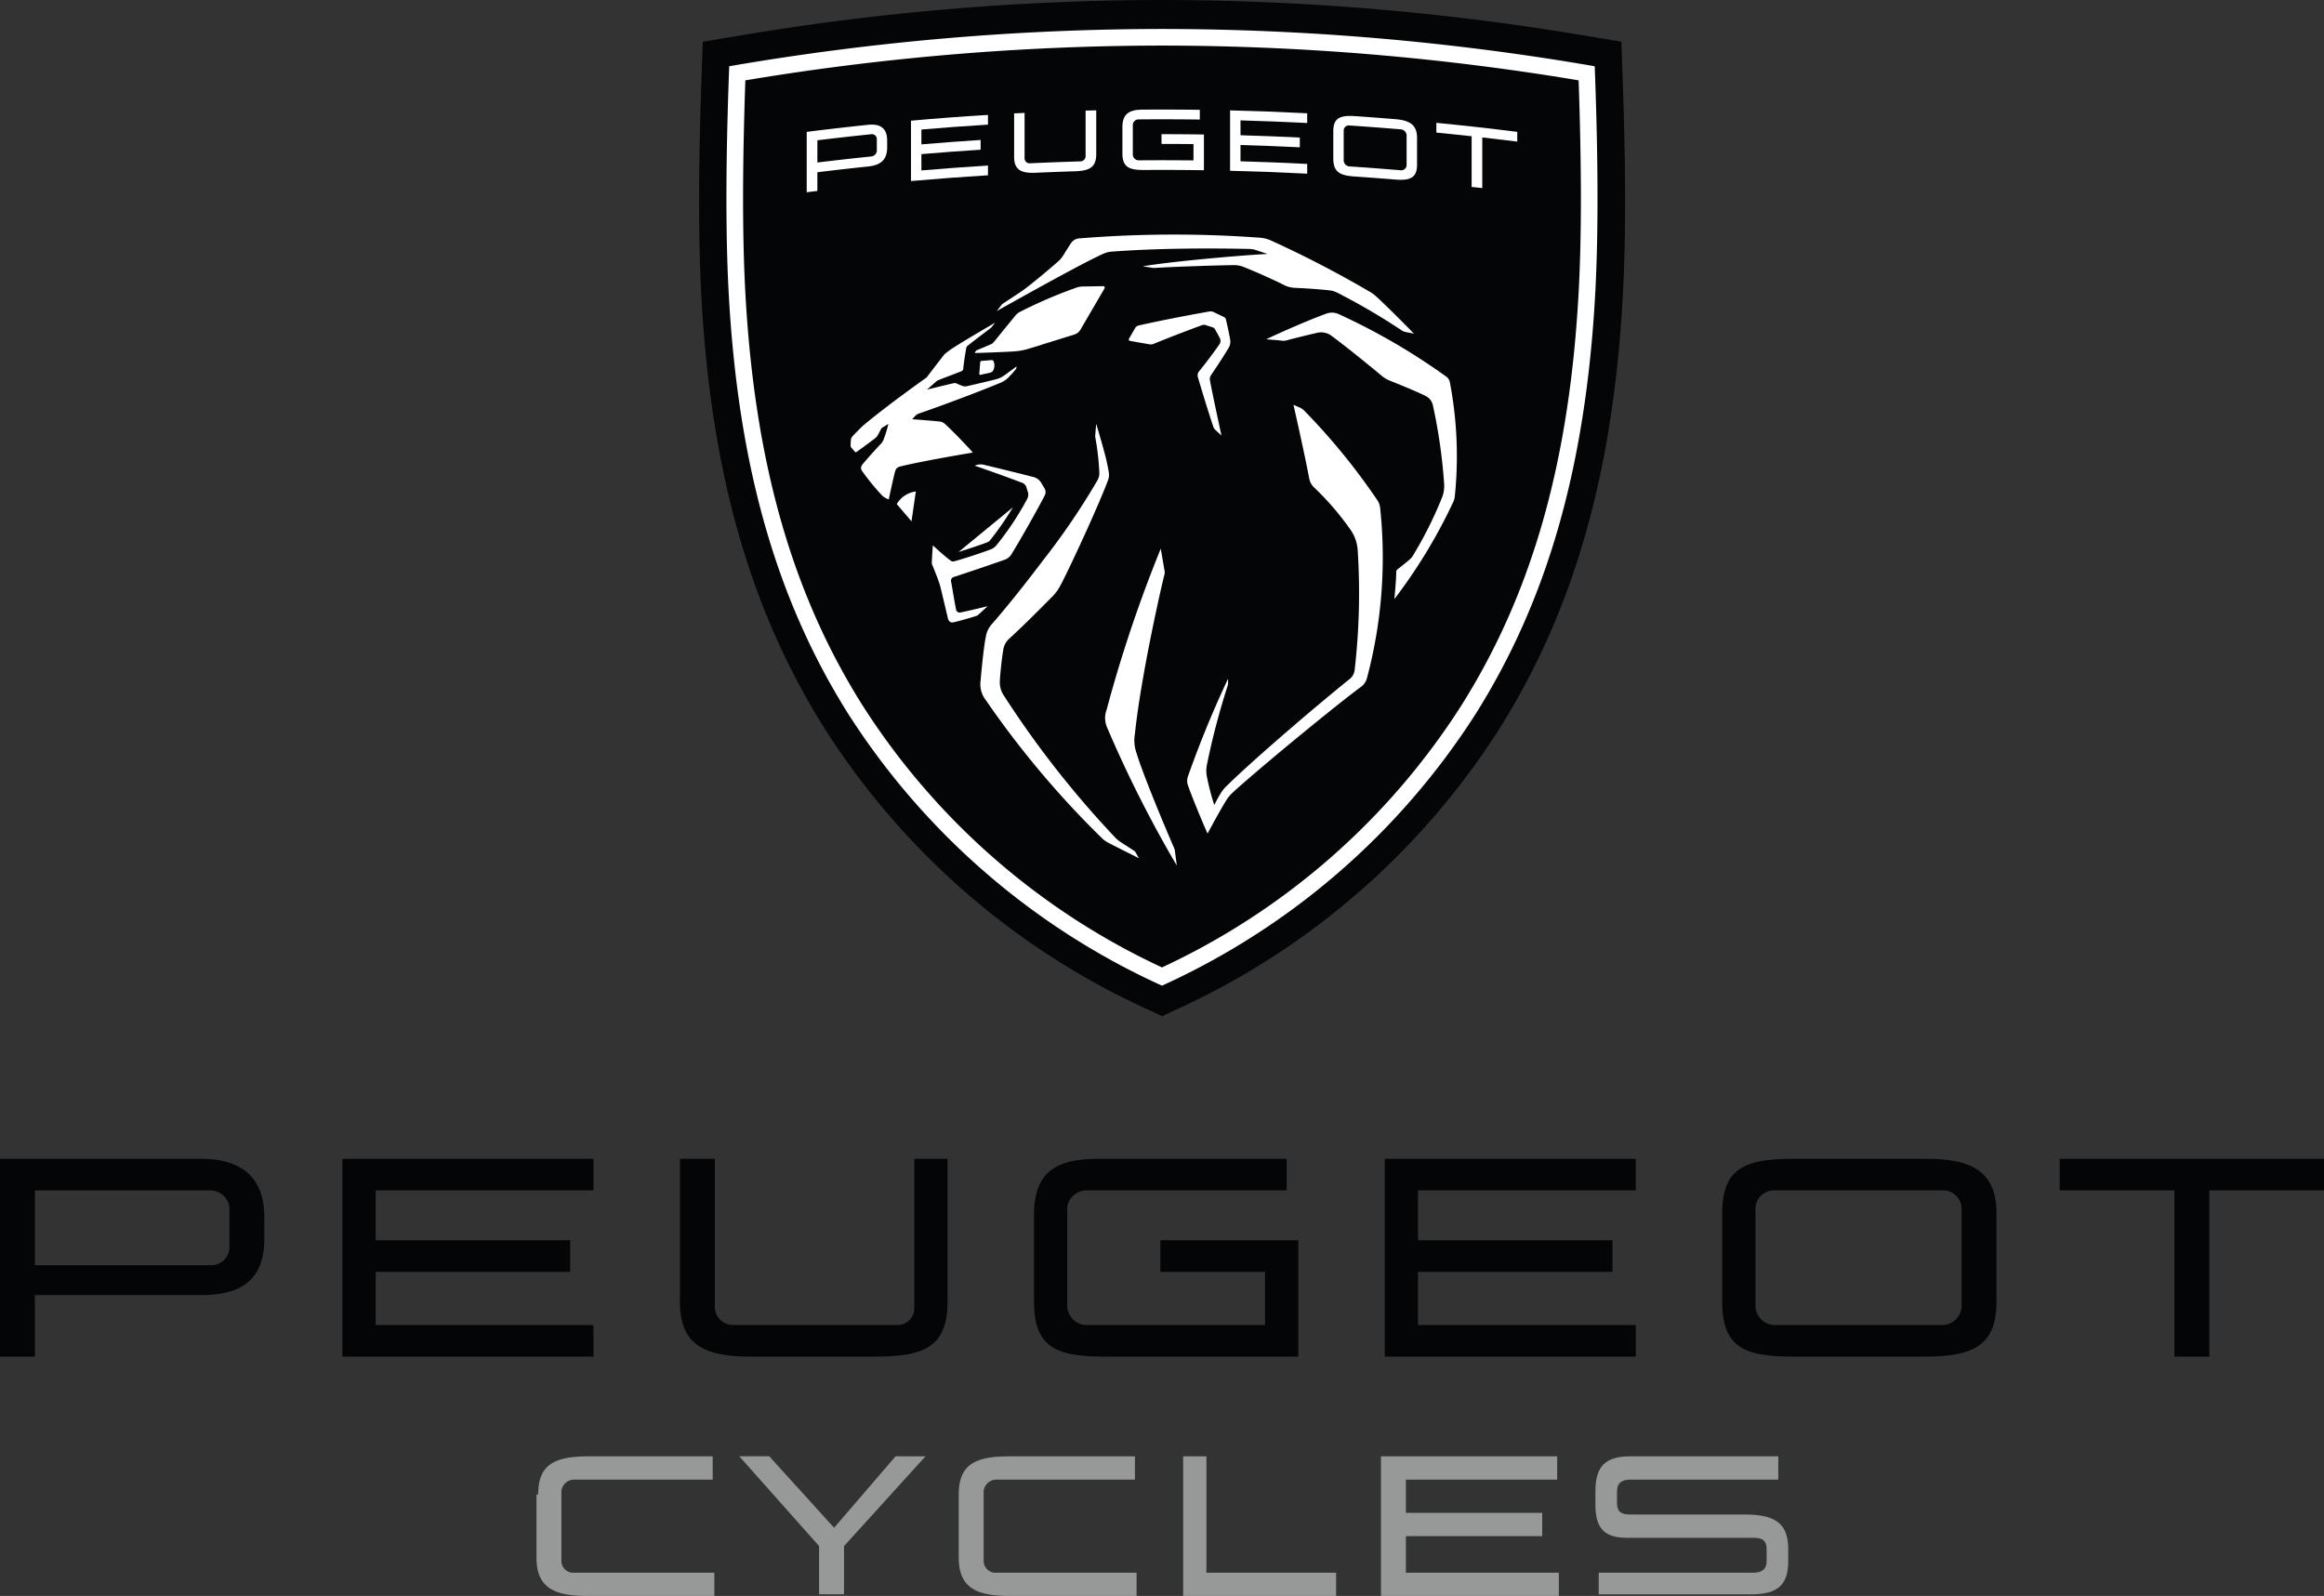 <svg id="Groupe_3437" data-name="Groupe 3437" xmlns="http://www.w3.org/2000/svg" xmlns:xlink="http://www.w3.org/1999/xlink" width="201.59" height="138.449" viewBox="0 0 201.59 138.449">
  <rect x="0" y="0" width="201.59" height="138.449" fill="#333333" stroke="none"/>
  <defs>
    <clipPath id="clip-path">
      <rect id="Rectangle_1250" data-name="Rectangle 1250" width="201.59" height="138.449" fill="none"/>
    </clipPath>
  </defs>
  <g id="Groupe_3436" data-name="Groupe 3436" clip-path="url(#clip-path)">
    <path id="Tracé_1442" data-name="Tracé 1442" d="M100.8,0a221.915,221.915,0,0,0-36.4,3.046l-3.442.576-.118,3.486c-.263,7.64-.264,13.728,0,18.608.832,15.3,4.231,27.21,10.7,37.5A65.253,65.253,0,0,0,99,87.315l1.8.834,1.8-.834a65.247,65.247,0,0,0,27.465-24.1c6.466-10.287,9.864-22.2,10.7-37.5.266-4.878.265-10.967,0-18.607l-.121-3.487-3.442-.576A221.824,221.824,0,0,0,100.8,0" fill="#040506" fill-rule="evenodd"/>
    <path id="Tracé_1443" data-name="Tracé 1443" d="M100.794,2.513a221.779,221.779,0,0,0-37.54,3.234c-.191,5.11-.409,13.009-.043,19.711C64.026,40.4,67.327,52,73.6,61.963a63.4,63.4,0,0,0,27.192,23.543,63.4,63.4,0,0,0,27.191-23.543c6.276-9.961,9.576-21.56,10.392-36.505.364-6.7.147-14.6-.044-19.711A221.768,221.768,0,0,0,100.794,2.513Zm0,1.44a220.533,220.533,0,0,1,36.14,3.016c.263,7.581.263,13.613,0,18.412-.8,14.69-4.032,26.071-10.171,35.817a61.583,61.583,0,0,1-25.97,22.725A61.577,61.577,0,0,1,74.824,61.2c-6.139-9.746-9.371-21.127-10.171-35.817-.262-4.8-.262-10.831,0-18.412A220.524,220.524,0,0,1,100.794,3.953Z" fill="#fff" fill-rule="evenodd"/>
    <path id="Tracé_1444" data-name="Tracé 1444" d="M75.68,10.81a3.076,3.076,0,0,0-.376.016q-2.667.279-5.327.614v5.238q.46-.058.923-.114V14.943q2.2-.27,4.4-.5c1.062-.111,1.655-.554,1.655-1.651V12.2C76.959,11.263,76.5,10.83,75.68,10.81Zm-.1.833a.428.428,0,0,1,.479.4V13.1a.54.54,0,0,1-.479.471q-2.34.24-4.678.526V12.169q2.337-.285,4.678-.526" fill="#fff" fill-rule="evenodd"/>
    <path id="Tracé_1445" data-name="Tracé 1445" d="M99.09,9.511q2.493-.018,4.986.016v.844q-2.664-.035-5.33-.013a.492.492,0,0,0-.482.45v2.625a.511.511,0,0,0,.482.475q2.391-.021,4.78.007V12.5q-1.388-.015-2.774-.015v-.845q1.84,0,3.68.028v3.1q-2.586-.039-5.17-.022c-1.261.008-1.9-.209-1.9-1.431V11.035C97.359,9.9,97.932,9.52,99.09,9.511Z" fill="#fff" fill-rule="evenodd"/>
    <path id="Tracé_1446" data-name="Tracé 1446" d="M117.094,10.059c-.994,0-1.441.316-1.441,1.344v2.339c0,1.245.642,1.488,1.9,1.573q1.734.117,3.466.26c1.246.1,1.9-.109,1.9-1.286V11.95c0-1.2-.755-1.519-1.9-1.613s-2.31-.182-3.466-.262c-.165-.011-.318-.017-.46-.016m-.055.827q2.25.147,4.495.338a.544.544,0,0,1,.48.52v2.591a.465.465,0,0,1-.48.439q-2.247-.19-4.495-.339a.533.533,0,0,1-.482-.511v-2.59a.434.434,0,0,1,.482-.448" fill="#fff" fill-rule="evenodd"/>
    <path id="Tracé_1447" data-name="Tracé 1447" d="M95.091,9.571V13.36c0,1.2-.631,1.462-1.9,1.5q-1.661.052-3.322.125c-1.18.053-1.9-.171-1.9-1.357V9.839l.905-.046v3.949a.437.437,0,0,0,.48.423q2.178-.1,4.355-.164a.458.458,0,0,0,.459-.458V9.594Z" fill="#fff" fill-rule="evenodd"/>
    <path id="Tracé_1448" data-name="Tracé 1448" d="M106.7,9.576q3.345.079,6.689.251v.844q-2.891-.147-5.784-.227v1.289q2.574.072,5.144.2v.845q-2.571-.125-5.144-.2v1.415q2.894.079,5.784.228v.845q-3.344-.171-6.689-.252Z" fill="#fff" fill-rule="evenodd"/>
    <path id="Tracé_1449" data-name="Tracé 1449" d="M85.7,9.968v.844q-2.889.178-5.775.423v1.29q2.567-.219,5.136-.383v.845q-2.569.165-5.136.382v1.416q2.886-.246,5.775-.423v.844q-3.342.206-6.679.5V10.469q3.337-.3,6.679-.5" fill="#fff" fill-rule="evenodd"/>
    <path id="Tracé_1450" data-name="Tracé 1450" d="M124.594,10.656q3.513.341,7.017.783v.845q-1.515-.192-3.034-.363v4.394l-.924-.1V11.817q-1.527-.168-3.059-.316Z" fill="#fff" fill-rule="evenodd"/>
    <path id="Tracé_1451" data-name="Tracé 1451" d="M93.613,20.681a102.057,102.057,0,0,1,15.675-.06,2.919,2.919,0,0,1,.915.221,94.64,94.64,0,0,1,8.644,4.485,2.778,2.778,0,0,1,.444.317c.952.837,3.362,3.3,3.362,3.3l-.751-.148a.8.8,0,0,1-.293-.122,57.523,57.523,0,0,0-5.6-3.281,2.031,2.031,0,0,0-.706-.207c-.905-.1-2.129-.181-2.93-.214a2.273,2.273,0,0,1-1.05-.277c-.738-.374-2.526-1.183-3.417-1.522a2.136,2.136,0,0,0-.949-.174c-1.531.023-5.017.134-6.8.244a.833.833,0,0,1-.18-.009l-.849-.132c2.406-.414,8.355-.943,10.818-1.072l-1-.334a2.07,2.07,0,0,0-.6-.1c-.534-.013-1.723-.036-3.266-.038h-.527c-2.337,0-5.344.061-8.118.27a2.106,2.106,0,0,0-.7.174c-1.12.491-3.852,1.968-6.592,3.486l-.608.337c-.708.394-1.409.786-2.075,1.159,0,0,.342-.438.408-.524a.47.47,0,0,1,.155-.139c.11-.072.486-.319.865-.57l.281-.186c.227-.151.43-.286.545-.365.056-.039.092-.066.163-.119.825-.62,2.127-1.714,2.9-2.391a2.313,2.313,0,0,0,.447-.529c.251-.405.525-.844.694-1.088A.923.923,0,0,1,93.613,20.681Z" fill="#fff" fill-rule="evenodd"/>
    <path id="Tracé_1452" data-name="Tracé 1452" d="M95.7,24.825a.127.127,0,0,1,.111.19L93.73,28.584a.919.919,0,0,1-.539.435l-3.9,1.216a5.739,5.739,0,0,1-1.305.246c-.864.065-3.431.145-3.431.145l.056-.121a.259.259,0,0,1,.132-.127l1.215-.515a.59.59,0,0,0,.231-.173l1.875-2.3a1.271,1.271,0,0,1,.371-.315,40.1,40.1,0,0,1,4.987-2.141,1.727,1.727,0,0,1,.495-.081Z" fill="#fff" fill-rule="evenodd"/>
    <path id="Tracé_1453" data-name="Tracé 1453" d="M86,31.238a.187.187,0,0,1,.19.113.962.962,0,0,1-.026.764.413.413,0,0,1-.266.211l-.852.19a.078.078,0,0,1-.1-.082l.08-1a.136.136,0,0,1,.126-.126Z" fill="#fff" fill-rule="evenodd"/>
    <path id="Tracé_1454" data-name="Tracé 1454" d="M104.9,27.023a.632.632,0,0,1,.376.051l.89.425a.328.328,0,0,1,.175.217c.12.507.268,1.18.368,1.751a1.033,1.033,0,0,1-.125.69c-.368.638-1.125,1.787-1.548,2.4a.628.628,0,0,0-.076.471c.192,1.058.992,4.752.992,4.752l-.5-.458a.726.726,0,0,1-.209-.317c-.358-1.044-1.028-3.227-1.336-4.29a.548.548,0,0,1,.1-.5c.525-.636,1.29-1.652,1.737-2.3a.538.538,0,0,0,.092-.53c-.1-.21-.276-.53-.442-.82a.366.366,0,0,0-.207-.169l-.6-.193a.5.5,0,0,0-.323.006c-1.315.476-3.085,1.162-4.167,1.61a.613.613,0,0,1-.416.042c-.313-.046-1.226-.21-1.674-.293a.12.12,0,0,1-.08-.177l.531-.918a.509.509,0,0,1,.332-.243C100.491,27.847,102.749,27.4,104.9,27.023Z" fill="#fff" fill-rule="evenodd"/>
    <path id="Tracé_1455" data-name="Tracé 1455" d="M86.329,27.985l-.349.429-.059.056c-.307.227-1.6,1.215-1.951,1.492a.389.389,0,0,0-.162.271c-.079.437-.21,1.269-.249,1.729a.271.271,0,0,1-.207.257c-.6.244-1.312.5-1.888.73a.78.78,0,0,0-.23.123c-.057.045-.822.726-.822.726s1.662-.409,2.272-.546a.429.429,0,0,1,.343.039c.125.058.335.141.446.181a.662.662,0,0,0,.447.019c.687-.153,1.842-.427,2.457-.586a2.066,2.066,0,0,0,.765-.358c.294-.205,1.04-.762,1.04-.762s-.014.1-.024.152a.216.216,0,0,1-.055.111c-.152.182-.417.478-.549.614a2.144,2.144,0,0,1-.863.581c-1.747.726-4.732,1.854-6.972,2.627a.688.688,0,0,0-.319.205c-.118.119-.275.293-.275.293s1.826.133,2.383.2a.761.761,0,0,1,.448.2c.458.393,1.975,1.951,2.429,2.492,0,0-4.312.715-6.31,1.209a.553.553,0,0,0-.426.415c-.165.579-.555,2.442-.555,2.442a1.943,1.943,0,0,1-.332-.156,1.321,1.321,0,0,1-.346-.293,19.755,19.755,0,0,1-1.623-2,.437.437,0,0,1-.019-.538c.4-.5,1.219-1.4,1.667-1.871a1.134,1.134,0,0,0,.173-.265,9.348,9.348,0,0,0,.42-1.33l.022-.089,0-.012-.012.008-.082.051-.367.231a.4.4,0,0,0-.2.206c-.073.152-.2.392-.3.558a.775.775,0,0,1-.162.175c-.573.436-1.206.9-1.656,1.222a.077.077,0,0,1-.1-.014c-.057-.057-.3-.33-.341-.394a.284.284,0,0,1-.052-.169c0-.114.01-.314.022-.462.013-.176.064-.26.279-.482.24-.249.5-.51.778-.779.676-.567,2.382-1.948,5.428-4.116a.659.659,0,0,0,.152-.146c.32-.431,1.229-1.607,1.453-1.886a.69.69,0,0,1,.108-.108,8.641,8.641,0,0,1,.9-.634c.848-.533,2.492-1.505,3.413-2.039Z" fill="#fff" fill-rule="evenodd"/>
    <path id="Tracé_1456" data-name="Tracé 1456" d="M79.441,42.637l-.376,2.588-1.279-1.5a2.269,2.269,0,0,1,1.655-1.091" fill="#fff" fill-rule="evenodd"/>
    <path id="Tracé_1457" data-name="Tracé 1457" d="M87.863,44.01a26.6,26.6,0,0,1-1.974,2.85.691.691,0,0,1-.29.2c-.629.235-1.678.588-2.451.823Z" fill="#fff" fill-rule="evenodd"/>
    <path id="Tracé_1458" data-name="Tracé 1458" d="M115.047,27.208a1.418,1.418,0,0,1,1.039.024,55.387,55.387,0,0,1,9.3,5.393.82.82,0,0,1,.386.57,34.12,34.12,0,0,1,.423,9.848,1.672,1.672,0,0,1-.2.638,45.921,45.921,0,0,1-5.04,8.283l0-.036c.024-.241.153-1.594.16-2.327a.265.265,0,0,1,.106-.209c.335-.26.794-.629,1.055-.854a1.2,1.2,0,0,0,.263-.3,34.538,34.538,0,0,0,2.578-5.156,2.732,2.732,0,0,0,.149-1.134,46.566,46.566,0,0,0-.984-6.839,1.157,1.157,0,0,0-.591-.742c-.421-.216-1.246-.591-3.124-1.342a2.633,2.633,0,0,1-.717-.428c-1.232-1.032-3.157-2.579-4.356-3.47a1.5,1.5,0,0,0-1.223-.259c-.873.2-1.984.473-2.609.642a1.087,1.087,0,0,1-.516.037c-.114-.013-.262-.028-.417-.042l-.234-.02c-.273-.024-.53-.043-.63-.051l-.044,0c2.037-.955,4-1.778,5.225-2.226Z" fill="#fff" fill-rule="evenodd"/>
    <path id="Tracé_1459" data-name="Tracé 1459" d="M84.711,40.34a1.147,1.147,0,0,1,.623-.023c.926.222,2.888.7,4.37,1.08a1.09,1.09,0,0,1,.578.431l.323.535a.63.63,0,0,1,.021.614c-.27.521-.654,1.226-1.061,1.954l-.307.547c-.566,1-1.129,1.968-1.449,2.476a1.164,1.164,0,0,1-.7.617c-1.459.512-3.27,1.124-4.347,1.472a.339.339,0,0,0-.252.447c.077.444.326,1.949.421,2.388a.315.315,0,0,0,.407.246c.636-.121,2.33-.534,2.33-.534s-.5.46-.8.732a.5.5,0,0,1-.189.112c-.462.154-1.589.469-1.94.546-.274.059-.449-.049-.519-.358,0,0-.481-2.041-.655-2.734-.027-.106-.054-.2-.088-.3-.13-.4-.443-1.191-.619-1.6a.356.356,0,0,1-.03-.152c.006-.472.092-1.526.092-1.526s1.038.969,1.54,1.32a.322.322,0,0,0,.319.06c.689-.177,2.275-.7,3.145-1.024a1.21,1.21,0,0,0,.508-.362,25.287,25.287,0,0,0,2.68-4.043.753.753,0,0,0,.051-.564l-.141-.462a.6.6,0,0,0-.316-.337c-1.534-.582-2.743-1.014-4.164-1.5Z" fill="#fff" fill-rule="evenodd"/>
    <path id="Tracé_1460" data-name="Tracé 1460" d="M112.2,35.121l.53.23a1.274,1.274,0,0,1,.418.289,55.94,55.94,0,0,1,6.37,7.817,1.463,1.463,0,0,1,.194.558A40.6,40.6,0,0,1,118.6,58.724a1.417,1.417,0,0,1-.624.917c-1.274.955-3.175,2.479-5.066,4.033l-.6.491c-2.278,1.88-4.442,3.722-5.36,4.569a3.468,3.468,0,0,0-.6.722c-.431.7-1.088,1.9-1.411,2.5l-.09.167c-.065.12-.1.19-.1.19-.428-.932-1.362-3.207-1.682-4.126a1.164,1.164,0,0,1-.013-.859,90.744,90.744,0,0,1,3.472-8.45v.41a.528.528,0,0,1-.029.176,64.043,64.043,0,0,0-1.814,6.917,2.649,2.649,0,0,0,0,.948,19.581,19.581,0,0,0,.649,2.506,11.263,11.263,0,0,1,.607-1.1,2.9,2.9,0,0,1,.465-.553c1.187-1.171,3.212-2.982,5.322-4.8l.746-.642c1.62-1.387,3.238-2.737,4.516-3.768a1.221,1.221,0,0,0,.53-.957,58.13,58.13,0,0,0,.252-10.288,3.49,3.49,0,0,0-.593-1.73,24.516,24.516,0,0,0-3.213-3.736,1.437,1.437,0,0,1-.4-.756C113.142,39.246,112.2,35.121,112.2,35.121Z" fill="#fff" fill-rule="evenodd"/>
    <path id="Tracé_1461" data-name="Tracé 1461" d="M95.084,36.763s.295.954.58,1.99l.1.368a17.006,17.006,0,0,1,.4,1.764,1.405,1.405,0,0,1-.1.9c-.351.931-1,2.429-1.686,3.96l-.3.657c-.846,1.858-1.7,3.652-2.117,4.429a3.992,3.992,0,0,1-.783,1.023c-.879.893-2.563,2.58-3.605,3.524a1.627,1.627,0,0,0-.558,1.081c-.124.714-.248,1.931-.282,2.56a2.069,2.069,0,0,0,.369,1.359,84.5,84.5,0,0,0,9.718,12.366,3.36,3.36,0,0,0,.486.368c.257.171,1.1.713,1.1.713a.307.307,0,0,1,.083.089l.3.532-.08-.039-.131-.065-.4-.2-.389-.195c-.6-.3-1.309-.658-1.683-.858a2.593,2.593,0,0,1-.433-.293A80.548,80.548,0,0,1,85.51,60.731,2.24,2.24,0,0,1,85.064,59c.116-1.344.295-3.034.452-3.775a2.08,2.08,0,0,1,.537-1.1c1.154-1.325,2.562-3.074,3.933-4.869l.482-.634A61.75,61.75,0,0,0,95.177,41.7a1.27,1.27,0,0,0,.181-.732,22.921,22.921,0,0,0-.344-3.009.776.776,0,0,1-.009-.2Z" fill="#fff" fill-rule="evenodd"/>
    <path id="Tracé_1462" data-name="Tracé 1462" d="M100.689,47.593s.236,1.4.308,1.805a.924.924,0,0,1-.008.516c-.189.726-1.062,4.549-1.76,8.462l-.109.619c-.286,1.648-.532,3.284-.676,4.684a3.273,3.273,0,0,0,.156,1.692c.6,1.994,2.805,7.2,3.229,8.154a1.138,1.138,0,0,1,.089.329l.159,1.229a105,105,0,0,1-6.061-12.014A2.067,2.067,0,0,1,96,61.538a117.847,117.847,0,0,1,4.689-13.945Z" fill="#fff" fill-rule="evenodd"/>
    <path id="Tracé_1463" data-name="Tracé 1463" d="M46.68,129.653c0-2.74,1.586-3.317,4.47-3.317H61.821v2.019H49.852a1.115,1.115,0,0,0-1.153,1.01v6.056a1.028,1.028,0,0,0,1.153,1.009H61.965v2.019H51.006c-2.74,0-4.47-.577-4.47-3.316v-5.48Z" fill="#979898"/>
    <path id="Tracé_1464" data-name="Tracé 1464" d="M80.278,126.336l-7.066,7.787V138.3H71.049v-4.181l-6.921-7.787h2.6l5.624,6.2,5.335-6.2Z" fill="#979898"/>
    <path id="Tracé_1465" data-name="Tracé 1465" d="M83.162,129.653c0-2.74,1.586-3.317,4.47-3.317H98.447v2.019H86.479a1.115,1.115,0,0,0-1.154,1.01v6.056a1.028,1.028,0,0,0,1.154,1.009H98.591v2.019H87.632c-2.74,0-4.47-.577-4.47-3.316Z" fill="#979898"/>
    <path id="Tracé_1466" data-name="Tracé 1466" d="M104.647,126.336V136.43H115.9v2.019H102.629V126.336Z" fill="#979898"/>
    <path id="Tracé_1467" data-name="Tracé 1467" d="M135.218,136.43v2.019H119.789V126.336h15.285v2.019H121.952v2.884h11.824v2.019H121.952v3.172Z" fill="#979898"/>
    <path id="Tracé_1468" data-name="Tracé 1468" d="M138.534,136.43h13.555c.721,0,1.153-.288,1.153-1.009v-1.01c0-.721-.288-1.009-1.153-1.009H141.13c-2.019,0-2.74-.865-2.74-2.884v-1.154c0-2.163.865-3.028,3.028-3.028h12.834v2.019H141.418c-.721,0-1.154.288-1.154,1.009v1.01c0,.721.289,1.009,1.154,1.009h9.95c2.739,0,3.749.865,3.749,3.028v1.01c0,2.018-.865,2.884-3.173,2.884H138.678V136.43Z" fill="#979898"/>
    <path id="Tracé_1469" data-name="Tracé 1469" d="M95.892,117.684c-4.182,0-6.2-.721-6.2-4.759v-7.5c0-3.749,1.875-4.9,5.624-4.9H111.61v2.74H94.162a1.7,1.7,0,0,0-1.587,1.442v8.652a1.7,1.7,0,0,0,1.587,1.586h15.573V110.33h-9.084v-2.74h11.968v10.094Z" fill="#040506"/>
    <path id="Tracé_1470" data-name="Tracé 1470" d="M17.448,100.525H0v17.16H3.028V112.35h14.42c3.46,0,5.479-1.3,5.479-4.9v-1.875c0-3.461-2.019-5.047-5.479-5.047m2.451,7.787a1.579,1.579,0,0,1-1.586,1.442H3.028v-6.489H18.313a1.694,1.694,0,0,1,1.586,1.442Z" fill="#040506"/>
    <path id="Tracé_1471" data-name="Tracé 1471" d="M32.589,110.33H49.46v-2.74H32.589v-4.326h18.89v-2.74H29.7v17.16H51.479v-2.74H32.589Z" fill="#040506"/>
    <path id="Tracé_1472" data-name="Tracé 1472" d="M123,110.33h16.871v-2.74H123v-4.326h18.89v-2.74H120.118v17.16h21.774v-2.74H123Z" fill="#040506"/>
    <path id="Tracé_1473" data-name="Tracé 1473" d="M65.178,117.684c-3.893,0-6.2-.865-6.2-4.759v-12.4h3.029V113.5a1.579,1.579,0,0,0,1.586,1.442H77.867a1.444,1.444,0,0,0,1.442-1.442V100.524h2.884v12.4c0,3.894-2.018,4.759-6.2,4.759Z" fill="#040506"/>
    <path id="Tracé_1474" data-name="Tracé 1474" d="M153.861,103.264a1.6,1.6,0,0,0-1.588,1.586v8.508a1.705,1.705,0,0,0,1.588,1.586h14.707a1.7,1.7,0,0,0,1.586-1.586V104.85a1.6,1.6,0,0,0-1.586-1.586Zm1.729,14.42c-4.182,0-6.2-.721-6.2-4.759v-7.642c0-3.893,1.875-4.759,6.2-4.759h11.392c3.75,0,6.2.866,6.2,4.759v7.642c0,3.894-2.162,4.759-6.2,4.759Z" fill="#040506"/>
    <path id="Tracé_1475" data-name="Tracé 1475" d="M201.59,103.265v-2.74H178.662v2.74h9.95v14.42h3.028v-14.42Z" fill="#040506"/>
  </g>
</svg>
